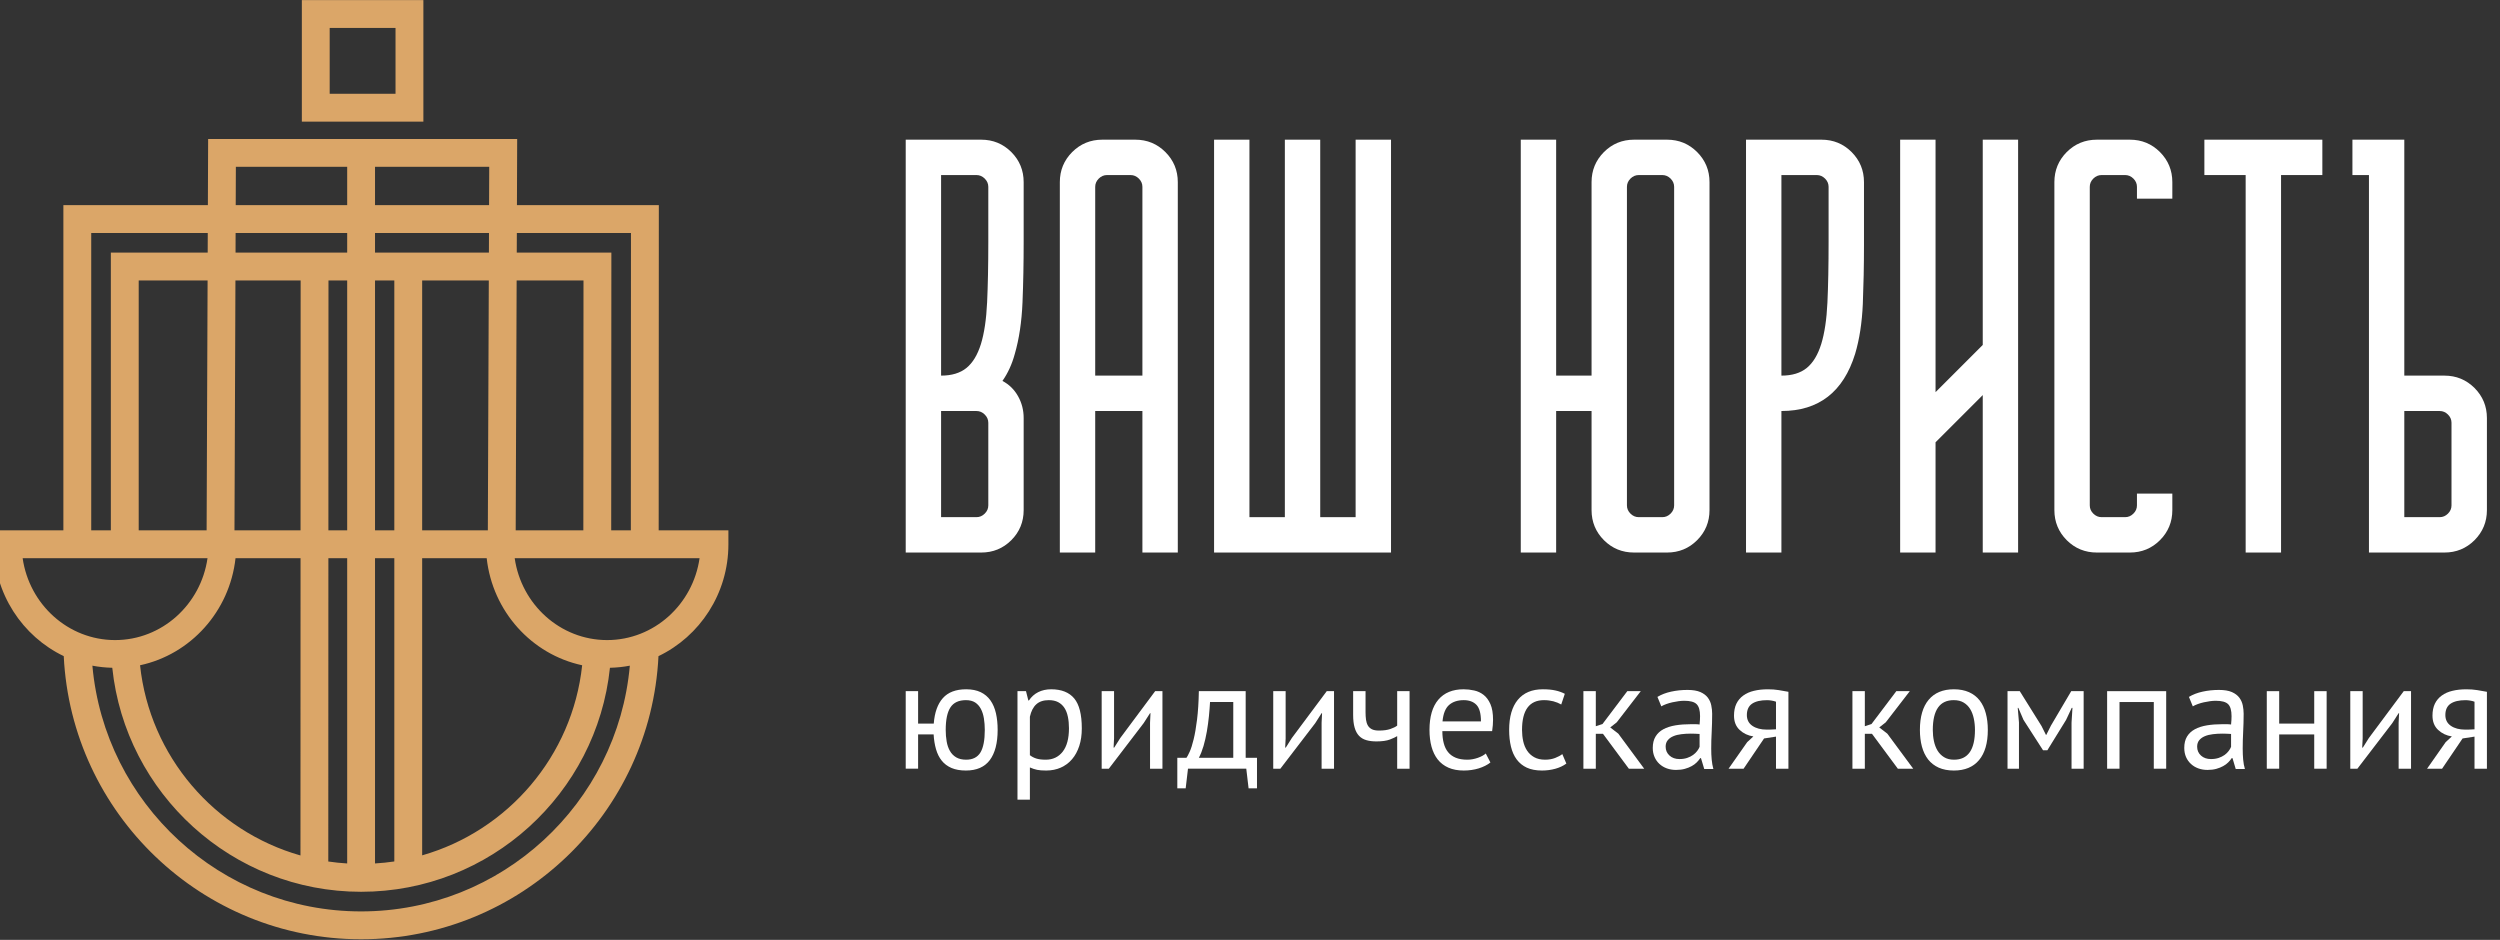 <?xml version="1.0" encoding="UTF-8"?> <svg xmlns="http://www.w3.org/2000/svg" width="133" height="50" viewBox="0 0 133 50" fill="none"><rect x="0" y="0" width="133" height="50" fill="#333333" stroke="none"/><g clip-path="url(#clip0_349_299)"><path d="M50.312 38.832C50.312 39.046 50.328 39.25 50.362 39.442C50.394 39.635 50.452 39.803 50.535 39.949C50.618 40.095 50.73 40.209 50.871 40.292C51.011 40.374 51.186 40.416 51.397 40.416C51.749 40.416 52.003 40.287 52.159 40.032C52.313 39.777 52.391 39.375 52.391 38.832C52.391 38.618 52.375 38.414 52.344 38.221C52.313 38.029 52.26 37.859 52.183 37.714C52.106 37.569 52.003 37.453 51.877 37.371C51.749 37.29 51.586 37.248 51.389 37.248C51.007 37.248 50.732 37.376 50.565 37.631C50.396 37.887 50.312 38.287 50.312 38.832ZM51.385 40.992C51.087 40.992 50.833 40.947 50.621 40.857C50.41 40.766 50.236 40.637 50.101 40.468C49.966 40.301 49.865 40.097 49.796 39.858C49.727 39.619 49.685 39.357 49.669 39.071H48.843V40.894H48.184V36.77H48.843V38.494H49.676C49.721 37.906 49.882 37.453 50.159 37.141C50.438 36.827 50.85 36.67 51.401 36.67C51.703 36.67 51.959 36.722 52.172 36.823C52.383 36.924 52.557 37.071 52.691 37.26C52.826 37.45 52.923 37.678 52.984 37.945C53.045 38.212 53.075 38.507 53.075 38.832C53.075 39.529 52.935 40.065 52.659 40.436C52.381 40.807 51.956 40.992 51.385 40.992Z" fill="white"></path><path d="M55.797 37.248C55.516 37.248 55.295 37.32 55.133 37.467C54.971 37.612 54.856 37.833 54.79 38.131V40.176C54.889 40.253 55.001 40.312 55.128 40.353C55.255 40.394 55.423 40.416 55.632 40.416C56.012 40.416 56.312 40.273 56.535 39.99C56.757 39.707 56.869 39.291 56.869 38.74C56.869 38.516 56.849 38.311 56.81 38.127C56.772 37.942 56.71 37.785 56.625 37.656C56.54 37.527 56.43 37.427 56.295 37.355C56.16 37.284 55.995 37.248 55.797 37.248ZM54.13 36.77H54.583L54.707 37.264H54.74C54.867 37.072 55.031 36.924 55.231 36.823C55.432 36.722 55.661 36.67 55.92 36.67C56.469 36.67 56.88 36.833 57.149 37.157C57.418 37.482 57.552 38.013 57.552 38.749C57.552 39.096 57.508 39.406 57.417 39.685C57.326 39.962 57.199 40.198 57.033 40.39C56.869 40.583 56.669 40.731 56.436 40.836C56.202 40.94 55.942 40.992 55.656 40.992C55.452 40.992 55.292 40.98 55.174 40.955C55.055 40.931 54.928 40.888 54.79 40.828V42.543H54.13V36.77Z" fill="white"></path><path d="M61.182 38.453L61.206 37.941H61.182L60.843 38.47L58.989 40.895H58.609V36.77H59.268V39.286L59.243 39.772H59.276L59.599 39.262L61.454 36.77H61.842V40.895H61.182V38.453Z" fill="white"></path><path d="M65.61 40.316V37.347H64.374C64.361 37.578 64.342 37.83 64.315 38.102C64.287 38.373 64.251 38.646 64.204 38.918C64.156 39.191 64.097 39.447 64.027 39.689C63.955 39.931 63.872 40.14 63.779 40.316H65.61ZM66.872 41.94H66.425L66.302 40.894H63.201L63.078 41.94H62.633V40.316H63.119C63.163 40.256 63.221 40.146 63.292 39.99C63.363 39.833 63.434 39.614 63.502 39.33C63.572 39.048 63.631 38.696 63.684 38.275C63.736 37.854 63.768 37.353 63.779 36.77H66.27V40.316H66.872V41.94Z" fill="white"></path><path d="M70.309 38.453L70.334 37.941H70.309L69.972 38.47L68.115 40.895H67.736V36.77H68.396V39.286L68.372 39.772H68.404L68.726 39.262L70.583 36.77H70.97V40.895H70.309V38.453Z" fill="white"></path><path d="M72.647 36.77V37.892C72.647 38.041 72.656 38.174 72.672 38.292C72.689 38.41 72.721 38.512 72.771 38.597C72.819 38.682 72.892 38.748 72.985 38.796C73.078 38.842 73.202 38.866 73.356 38.866C73.604 38.866 73.807 38.838 73.967 38.783C74.126 38.727 74.247 38.668 74.33 38.602V36.77H74.989V40.895H74.33V39.162C74.242 39.217 74.111 39.278 73.939 39.344C73.764 39.409 73.527 39.443 73.225 39.443C73.02 39.443 72.843 39.421 72.689 39.376C72.535 39.332 72.405 39.256 72.3 39.145C72.196 39.036 72.118 38.89 72.066 38.708C72.013 38.528 71.987 38.299 71.987 38.024V36.77H72.647Z" fill="white"></path><path d="M77.872 37.248C77.548 37.248 77.287 37.333 77.092 37.503C76.897 37.675 76.78 37.965 76.742 38.378H78.787C78.787 37.96 78.707 37.667 78.549 37.5C78.389 37.333 78.163 37.248 77.872 37.248ZM79.29 40.563C79.125 40.696 78.918 40.799 78.668 40.878C78.418 40.954 78.152 40.992 77.872 40.992C77.558 40.992 77.286 40.941 77.056 40.84C76.825 40.738 76.635 40.591 76.486 40.403C76.338 40.213 76.228 39.986 76.156 39.722C76.085 39.459 76.049 39.161 76.049 38.832C76.049 38.127 76.206 37.591 76.519 37.223C76.833 36.855 77.281 36.67 77.863 36.67C78.051 36.67 78.238 36.691 78.425 36.733C78.611 36.773 78.779 36.852 78.927 36.967C79.076 37.083 79.197 37.247 79.29 37.458C79.384 37.671 79.43 37.949 79.43 38.295C79.43 38.476 79.415 38.677 79.381 38.898H76.733C76.733 39.14 76.758 39.354 76.808 39.54C76.858 39.728 76.933 39.887 77.039 40.015C77.142 40.144 77.28 40.243 77.447 40.312C77.615 40.381 77.819 40.416 78.061 40.416C78.248 40.416 78.436 40.381 78.622 40.316C78.809 40.25 78.949 40.172 79.043 40.086L79.29 40.563Z" fill="white"></path><path d="M83.33 40.622C83.165 40.743 82.97 40.835 82.746 40.897C82.52 40.96 82.283 40.992 82.035 40.992C81.717 40.992 81.446 40.941 81.227 40.84C81.007 40.738 80.828 40.591 80.688 40.403C80.547 40.213 80.446 39.984 80.382 39.718C80.319 39.452 80.287 39.156 80.287 38.832C80.287 38.133 80.442 37.599 80.749 37.228C81.057 36.857 81.5 36.67 82.077 36.67C82.341 36.67 82.565 36.691 82.75 36.733C82.933 36.773 83.1 36.833 83.248 36.91L83.058 37.479C82.932 37.408 82.793 37.35 82.639 37.309C82.483 37.27 82.319 37.248 82.143 37.248C81.363 37.248 80.972 37.776 80.972 38.832C80.972 39.041 80.993 39.239 81.034 39.429C81.075 39.619 81.145 39.787 81.24 39.932C81.336 40.079 81.463 40.195 81.62 40.283C81.777 40.371 81.97 40.416 82.201 40.416C82.399 40.416 82.576 40.384 82.733 40.324C82.89 40.263 83.017 40.195 83.115 40.118L83.33 40.622Z" fill="white"></path><path d="M85.278 39.038H84.897V40.895H84.237V36.77H84.897V38.635L85.252 38.519L86.572 36.77H87.289L86.01 38.428L85.665 38.7L86.094 39.03L87.471 40.895H86.655L85.278 39.038Z" fill="white"></path><path d="M89.346 40.382C89.5 40.382 89.637 40.362 89.758 40.321C89.88 40.279 89.984 40.227 90.071 40.164C90.16 40.1 90.233 40.03 90.29 39.953C90.347 39.877 90.391 39.803 90.418 39.731V39.047C90.341 39.041 90.263 39.036 90.183 39.034C90.104 39.031 90.025 39.029 89.948 39.029C89.778 39.029 89.611 39.039 89.449 39.059C89.287 39.078 89.144 39.113 89.021 39.166C88.896 39.218 88.797 39.289 88.724 39.38C88.649 39.471 88.612 39.586 88.612 39.722C88.612 39.915 88.682 40.072 88.819 40.197C88.956 40.321 89.132 40.382 89.346 40.382ZM88.175 37.075C88.385 36.949 88.627 36.855 88.905 36.795C89.182 36.734 89.472 36.704 89.775 36.704C90.061 36.704 90.29 36.743 90.464 36.819C90.637 36.896 90.769 36.997 90.86 37.12C90.95 37.244 91.012 37.381 91.04 37.528C91.071 37.677 91.087 37.826 91.087 37.974C91.087 38.304 91.078 38.626 91.062 38.94C91.044 39.252 91.037 39.55 91.037 39.829C91.037 40.033 91.044 40.225 91.062 40.408C91.078 40.589 91.109 40.757 91.151 40.91H90.665L90.492 40.333H90.452C90.402 40.41 90.34 40.486 90.266 40.559C90.192 40.634 90.102 40.7 89.998 40.757C89.893 40.816 89.772 40.863 89.635 40.902C89.497 40.94 89.341 40.96 89.165 40.96C88.987 40.96 88.826 40.932 88.674 40.878C88.523 40.822 88.393 40.744 88.282 40.641C88.173 40.541 88.086 40.418 88.023 40.275C87.96 40.132 87.927 39.97 87.927 39.789C87.927 39.546 87.977 39.344 88.077 39.182C88.175 39.02 88.313 38.891 88.492 38.795C88.671 38.699 88.886 38.63 89.136 38.588C89.386 38.547 89.663 38.527 89.965 38.527C90.042 38.527 90.117 38.527 90.192 38.527C90.266 38.527 90.341 38.533 90.418 38.544C90.434 38.378 90.443 38.229 90.443 38.098C90.443 37.795 90.383 37.584 90.262 37.463C90.141 37.341 89.921 37.281 89.603 37.281C89.508 37.281 89.409 37.289 89.301 37.303C89.193 37.317 89.083 37.337 88.971 37.362C88.858 37.388 88.751 37.418 88.649 37.455C88.548 37.492 88.457 37.532 88.382 37.578L88.175 37.075Z" fill="white"></path><path d="M94.483 37.331C94.412 37.304 94.333 37.283 94.245 37.27C94.156 37.256 94.079 37.249 94.014 37.249C93.661 37.249 93.394 37.312 93.209 37.438C93.026 37.564 92.933 37.765 92.933 38.041C92.933 38.288 93.03 38.479 93.226 38.614C93.421 38.748 93.678 38.816 93.996 38.816C94.002 38.816 94.01 38.816 94.022 38.816C94.033 38.816 94.055 38.816 94.088 38.816C94.12 38.816 94.168 38.814 94.227 38.812C94.289 38.808 94.373 38.804 94.483 38.799V37.331ZM94.483 39.188L93.848 39.286L92.759 40.895H91.96L92.95 39.483L93.279 39.178C92.993 39.135 92.75 39.02 92.55 38.833C92.349 38.646 92.249 38.392 92.249 38.073C92.249 37.827 92.291 37.614 92.376 37.438C92.461 37.263 92.584 37.116 92.743 37.002C92.903 36.886 93.093 36.802 93.313 36.751C93.533 36.697 93.779 36.671 94.055 36.671C94.259 36.671 94.449 36.684 94.623 36.713C94.8 36.74 94.972 36.77 95.144 36.804V40.895H94.483V39.188Z" fill="white"></path><path d="M99.589 39.038H99.209V40.895H98.549V36.77H99.209V38.635L99.563 38.519L100.884 36.77H101.601L100.322 38.428L99.976 38.7L100.405 39.03L101.783 40.895H100.965L99.589 39.038Z" fill="white"></path><path d="M102.825 38.832C102.825 39.041 102.845 39.241 102.886 39.433C102.928 39.626 102.992 39.793 103.08 39.937C103.168 40.08 103.283 40.195 103.426 40.283C103.57 40.371 103.742 40.416 103.946 40.416C104.693 40.421 105.068 39.893 105.068 38.832C105.068 38.618 105.047 38.414 105.005 38.221C104.964 38.029 104.9 37.861 104.812 37.719C104.724 37.575 104.608 37.461 104.465 37.376C104.323 37.291 104.149 37.248 103.946 37.248C103.198 37.243 102.825 37.77 102.825 38.832ZM102.139 38.832C102.139 38.133 102.295 37.599 102.605 37.228C102.916 36.857 103.363 36.67 103.946 36.67C104.253 36.67 104.522 36.722 104.75 36.823C104.978 36.924 105.167 37.071 105.316 37.26C105.463 37.45 105.574 37.678 105.644 37.945C105.716 38.212 105.752 38.507 105.752 38.832C105.752 39.529 105.596 40.065 105.286 40.436C104.976 40.807 104.529 40.992 103.946 40.992C103.637 40.992 103.37 40.941 103.141 40.84C102.913 40.738 102.725 40.591 102.576 40.403C102.429 40.213 102.319 39.984 102.246 39.718C102.175 39.452 102.139 39.156 102.139 38.832Z" fill="white"></path><path d="M110.206 38.444L110.255 37.66H110.215L109.917 38.296L108.92 39.913H108.689L107.649 38.296L107.377 37.66H107.344L107.409 38.436V40.895H106.8V36.77H107.452L108.606 38.619L108.845 39.097H108.862L109.11 38.602L110.189 36.77H110.85V40.895H110.206V38.444Z" fill="white"></path><path d="M114.582 37.348H112.758V40.895H112.099V36.77H115.241V40.895H114.582V37.348Z" fill="white"></path><path d="M117.621 40.382C117.775 40.382 117.913 40.362 118.034 40.321C118.154 40.279 118.259 40.227 118.348 40.164C118.436 40.1 118.507 40.03 118.565 39.953C118.623 39.877 118.666 39.803 118.693 39.731V39.047C118.616 39.041 118.539 39.036 118.459 39.034C118.379 39.031 118.3 39.029 118.223 39.029C118.053 39.029 117.886 39.039 117.725 39.059C117.563 39.078 117.419 39.113 117.296 39.166C117.172 39.218 117.073 39.289 116.998 39.38C116.925 39.471 116.888 39.586 116.888 39.722C116.888 39.915 116.956 40.072 117.093 40.197C117.231 40.321 117.407 40.382 117.621 40.382ZM116.451 37.075C116.659 36.949 116.903 36.855 117.18 36.795C117.458 36.734 117.747 36.704 118.051 36.704C118.336 36.704 118.565 36.743 118.739 36.819C118.912 36.896 119.044 36.997 119.135 37.12C119.226 37.244 119.286 37.381 119.316 37.528C119.346 37.677 119.362 37.826 119.362 37.974C119.362 38.304 119.352 38.626 119.336 38.94C119.32 39.252 119.312 39.55 119.312 39.829C119.312 40.033 119.32 40.225 119.336 40.408C119.352 40.589 119.384 40.757 119.428 40.91H118.94L118.769 40.333H118.726C118.677 40.41 118.615 40.486 118.541 40.559C118.467 40.634 118.377 40.7 118.272 40.757C118.168 40.816 118.047 40.863 117.911 40.902C117.772 40.94 117.616 40.96 117.44 40.96C117.264 40.96 117.1 40.932 116.949 40.878C116.798 40.822 116.667 40.744 116.558 40.641C116.448 40.541 116.36 40.418 116.297 40.275C116.235 40.132 116.203 39.97 116.203 39.789C116.203 39.546 116.252 39.344 116.351 39.182C116.451 39.02 116.59 38.891 116.768 38.795C116.946 38.699 117.16 38.63 117.412 38.588C117.661 38.547 117.938 38.527 118.24 38.527C118.316 38.527 118.393 38.527 118.468 38.527C118.541 38.527 118.616 38.533 118.693 38.544C118.71 38.378 118.718 38.229 118.718 38.098C118.718 37.795 118.658 37.584 118.538 37.463C118.415 37.341 118.196 37.281 117.876 37.281C117.783 37.281 117.682 37.289 117.576 37.303C117.469 37.317 117.359 37.337 117.246 37.362C117.133 37.388 117.026 37.418 116.925 37.455C116.823 37.492 116.733 37.532 116.657 37.578L116.451 37.075Z" fill="white"></path><path d="M123.117 39.072H121.253V40.895H120.593V36.77H121.253V38.495H123.117V36.77H123.777V40.895H123.117V39.072Z" fill="white"></path><path d="M127.607 38.453L127.632 37.941H127.607L127.27 38.47L125.413 40.895H125.035V36.77H125.694V39.286L125.669 39.772H125.703L126.024 39.262L127.879 36.77H128.267V40.895H127.607V38.453Z" fill="white"></path><path d="M131.644 37.331C131.573 37.304 131.493 37.283 131.404 37.27C131.316 37.256 131.239 37.249 131.174 37.249C130.822 37.249 130.554 37.312 130.369 37.438C130.184 37.564 130.093 37.765 130.093 38.041C130.093 38.288 130.19 38.479 130.386 38.614C130.581 38.748 130.838 38.816 131.157 38.816C131.162 38.816 131.171 38.816 131.182 38.816C131.193 38.816 131.214 38.816 131.248 38.816C131.281 38.816 131.327 38.814 131.387 38.812C131.448 38.808 131.533 38.804 131.644 38.799V37.331ZM131.644 39.188L131.009 39.286L129.919 40.895H129.12L130.109 39.483L130.439 39.178C130.154 39.135 129.911 39.02 129.71 38.833C129.509 38.646 129.408 38.392 129.408 38.073C129.408 37.827 129.451 37.614 129.535 37.438C129.621 37.263 129.743 37.116 129.903 37.002C130.063 36.886 130.253 36.802 130.473 36.751C130.693 36.697 130.939 36.671 131.214 36.671C131.418 36.671 131.607 36.684 131.783 36.713C131.96 36.74 132.132 36.77 132.304 36.804V40.895H131.644V39.188Z" fill="white"></path><path d="M51.949 27.513C52.116 27.513 52.263 27.45 52.388 27.324C52.514 27.2 52.578 27.053 52.578 26.887V22.493C52.578 22.325 52.514 22.179 52.388 22.054C52.263 21.928 52.116 21.866 51.949 21.866H50.066V27.513H51.949ZM52.578 12.86V9.94C52.578 9.774 52.514 9.627 52.388 9.501C52.263 9.377 52.116 9.313 51.949 9.313H50.066V19.983C50.631 19.983 51.081 19.847 51.416 19.575C51.75 19.302 52.006 18.879 52.185 18.304C52.362 17.728 52.472 16.991 52.514 16.092C52.556 15.191 52.578 14.115 52.578 12.86ZM48.184 7.431H52.201C52.829 7.431 53.361 7.651 53.802 8.089C54.24 8.53 54.459 9.064 54.459 9.69V12.86C54.459 13.99 54.439 15.067 54.397 16.092C54.354 17.116 54.219 18.026 53.989 18.822C53.842 19.366 53.623 19.847 53.33 20.265C53.685 20.453 53.962 20.725 54.162 21.081C54.361 21.437 54.459 21.823 54.459 22.241V27.137C54.459 27.764 54.24 28.297 53.802 28.738C53.361 29.177 52.829 29.395 52.201 29.395H48.184V7.431Z" fill="white"></path><path d="M60.776 19.983V9.94C60.776 9.774 60.713 9.627 60.587 9.501C60.462 9.377 60.316 9.313 60.148 9.313H58.893C58.725 9.313 58.579 9.377 58.454 9.501C58.328 9.627 58.265 9.774 58.265 9.94V19.983H60.776ZM56.383 9.69C56.383 9.064 56.602 8.53 57.041 8.089C57.481 7.651 58.014 7.431 58.642 7.431H60.399C61.027 7.431 61.56 7.651 61.999 8.089C62.439 8.53 62.659 9.064 62.659 9.69V29.395H60.776V21.866H58.265V29.395H56.383V9.69Z" fill="white"></path><path d="M64.589 29.395V7.431H66.47V27.513H68.354V7.431H70.236V27.513H72.119V7.431H74.002V29.395H64.589Z" fill="white"></path><path d="M86.553 9.94V26.887C86.553 27.053 86.616 27.2 86.741 27.324C86.867 27.45 87.013 27.513 87.181 27.513H88.436C88.603 27.513 88.75 27.45 88.876 27.324C89.001 27.2 89.064 27.053 89.064 26.887V9.94C89.064 9.774 89.001 9.627 88.876 9.501C88.75 9.377 88.603 9.313 88.436 9.313H87.181C87.013 9.313 86.867 9.377 86.741 9.501C86.616 9.627 86.553 9.774 86.553 9.94ZM82.787 7.431V19.983H84.671V9.69C84.671 9.064 84.891 8.53 85.329 8.089C85.769 7.651 86.302 7.431 86.93 7.431H88.688C89.314 7.431 89.849 7.651 90.287 8.089C90.727 8.53 90.946 9.064 90.946 9.69V27.137C90.946 27.764 90.727 28.297 90.287 28.738C89.849 29.177 89.314 29.395 88.688 29.395H86.93C86.302 29.395 85.769 29.177 85.329 28.738C84.891 28.297 84.671 27.764 84.671 27.137V21.866H82.787V29.395H80.905V7.431H82.787Z" fill="white"></path><path d="M97.281 12.86V9.94C97.281 9.774 97.219 9.627 97.093 9.501C96.967 9.377 96.821 9.313 96.654 9.313H94.771V19.983C95.336 19.983 95.785 19.847 96.12 19.575C96.454 19.302 96.71 18.879 96.889 18.304C97.067 17.728 97.178 16.991 97.219 16.092C97.261 15.191 97.281 14.115 97.281 12.86ZM96.905 7.431C97.533 7.431 98.067 7.651 98.506 8.089C98.944 8.53 99.164 9.064 99.164 9.69V13.047C99.164 14.136 99.142 15.176 99.102 16.17C99.059 17.163 98.924 18.048 98.694 18.822C98.067 20.852 96.758 21.866 94.771 21.866V29.395H92.888V7.431H96.905Z" fill="white"></path><path d="M101.088 7.431H102.971V20.861L105.482 18.35V7.431H107.363V29.395H105.482V21.018L102.971 23.529V29.395H101.088V7.431Z" fill="white"></path><path d="M109.293 27.137V9.69C109.293 9.064 109.513 8.53 109.95 8.089C110.391 7.651 110.925 7.431 111.553 7.431H113.309C113.938 7.431 114.471 7.651 114.91 8.089C115.349 8.53 115.568 9.064 115.568 9.69V10.57H113.686V9.94C113.686 9.774 113.624 9.627 113.497 9.501C113.373 9.377 113.225 9.313 113.059 9.313H111.803C111.636 9.313 111.49 9.377 111.364 9.501C111.238 9.627 111.176 9.774 111.176 9.94V26.887C111.176 27.053 111.238 27.2 111.364 27.324C111.49 27.45 111.636 27.513 111.803 27.513H113.059C113.225 27.513 113.373 27.45 113.497 27.324C113.624 27.2 113.686 27.053 113.686 26.887V26.258H115.568V27.137C115.568 27.764 115.349 28.297 114.91 28.738C114.471 29.177 113.938 29.395 113.309 29.395H111.553C110.925 29.395 110.391 29.177 109.95 28.738C109.513 28.297 109.293 27.764 109.293 27.137Z" fill="white"></path><path d="M117.273 9.313V7.431H123.549V9.313H121.352V29.395H119.469V9.313H117.273Z" fill="white"></path><path d="M129.793 27.513C129.959 27.513 130.107 27.45 130.232 27.324C130.358 27.2 130.42 27.053 130.42 26.887V22.493C130.42 22.325 130.358 22.179 130.232 22.054C130.107 21.928 129.959 21.866 129.793 21.866H127.909V27.513H129.793ZM127.909 7.431V19.983H130.044C130.672 19.983 131.204 20.203 131.645 20.641C132.083 21.081 132.304 21.615 132.304 22.241V27.137C132.304 27.764 132.083 28.297 131.645 28.738C131.204 29.177 130.672 29.395 130.044 29.395H126.028V9.313H125.149V7.431H127.909Z" fill="white"></path><path d="M32.299 34.052C29.805 34.052 27.732 32.155 27.382 29.695H27.874H37.217C36.866 32.155 34.794 34.052 32.299 34.052ZM19.21 48.487C11.727 48.487 5.567 42.731 4.915 35.414C5.259 35.48 5.613 35.517 5.973 35.526C6.673 42.213 12.342 47.443 19.21 47.443C26.081 47.443 31.749 42.213 32.449 35.526C32.809 35.517 33.163 35.48 33.507 35.414C32.854 42.731 26.695 48.487 19.21 48.487ZM1.205 29.695H11.04C10.689 32.155 8.618 34.052 6.123 34.052C3.628 34.052 1.556 32.155 1.205 29.695ZM4.853 12.395H11.053L11.049 13.44H5.897V28.213H4.853V12.395ZM12.548 8.875H18.47V10.913H12.54L12.548 8.875ZM26.019 10.913H19.951V8.875H26.027L26.019 10.913ZM27.435 28.213L27.485 14.921H31.042L31.034 28.213H27.874H27.435ZM22.459 29.695H25.892C26.204 32.524 28.28 34.815 30.971 35.392C30.456 40.228 27.017 44.201 22.459 45.505V29.695ZM19.951 29.695H20.978V45.83C20.641 45.88 20.298 45.914 19.951 45.936V29.695ZM17.47 29.695H18.47V45.936C18.131 45.915 17.796 45.882 17.465 45.832L17.47 29.695ZM15.989 29.695L15.985 45.511C11.416 44.214 7.967 40.236 7.451 35.392C10.141 34.815 12.218 32.524 12.53 29.695H15.989ZM10.992 28.213H7.379V14.921H11.044L10.992 28.213ZM15.994 14.921L15.989 28.213H12.474L12.525 14.921H15.994ZM18.47 13.44H12.531L12.534 12.395H18.47V13.44ZM19.951 13.44V12.395H26.014L26.01 13.44H19.951ZM20.978 28.213H19.951V14.921H20.978V28.213ZM18.47 14.921V28.213H17.471L17.475 14.921H18.47ZM25.848 28.213H22.459V14.921H26.004L25.953 28.213H25.848ZM33.568 12.395L33.561 28.213H32.516L32.525 13.44H27.491L27.496 12.395H33.568ZM35.042 28.213L35.05 10.913H27.501L27.514 7.394H11.073L11.059 10.913H3.372V28.213H-0.329V28.954C-0.329 31.585 1.197 33.854 3.391 34.906C3.798 43.28 10.738 49.969 19.21 49.969C27.684 49.969 34.624 43.28 35.031 34.907C37.224 33.855 38.751 31.585 38.751 28.954V28.213H35.042Z" fill="#DBA668"></path><path d="M21.042 4.989H17.539V1.486H21.042V4.989ZM22.524 0.005H16.058V6.471H22.524V0.005Z" fill="#DBA668"></path></g><defs><clipPath id="clip0_349_299"><rect width="133" height="50" fill="white"></rect></clipPath></defs></svg> 